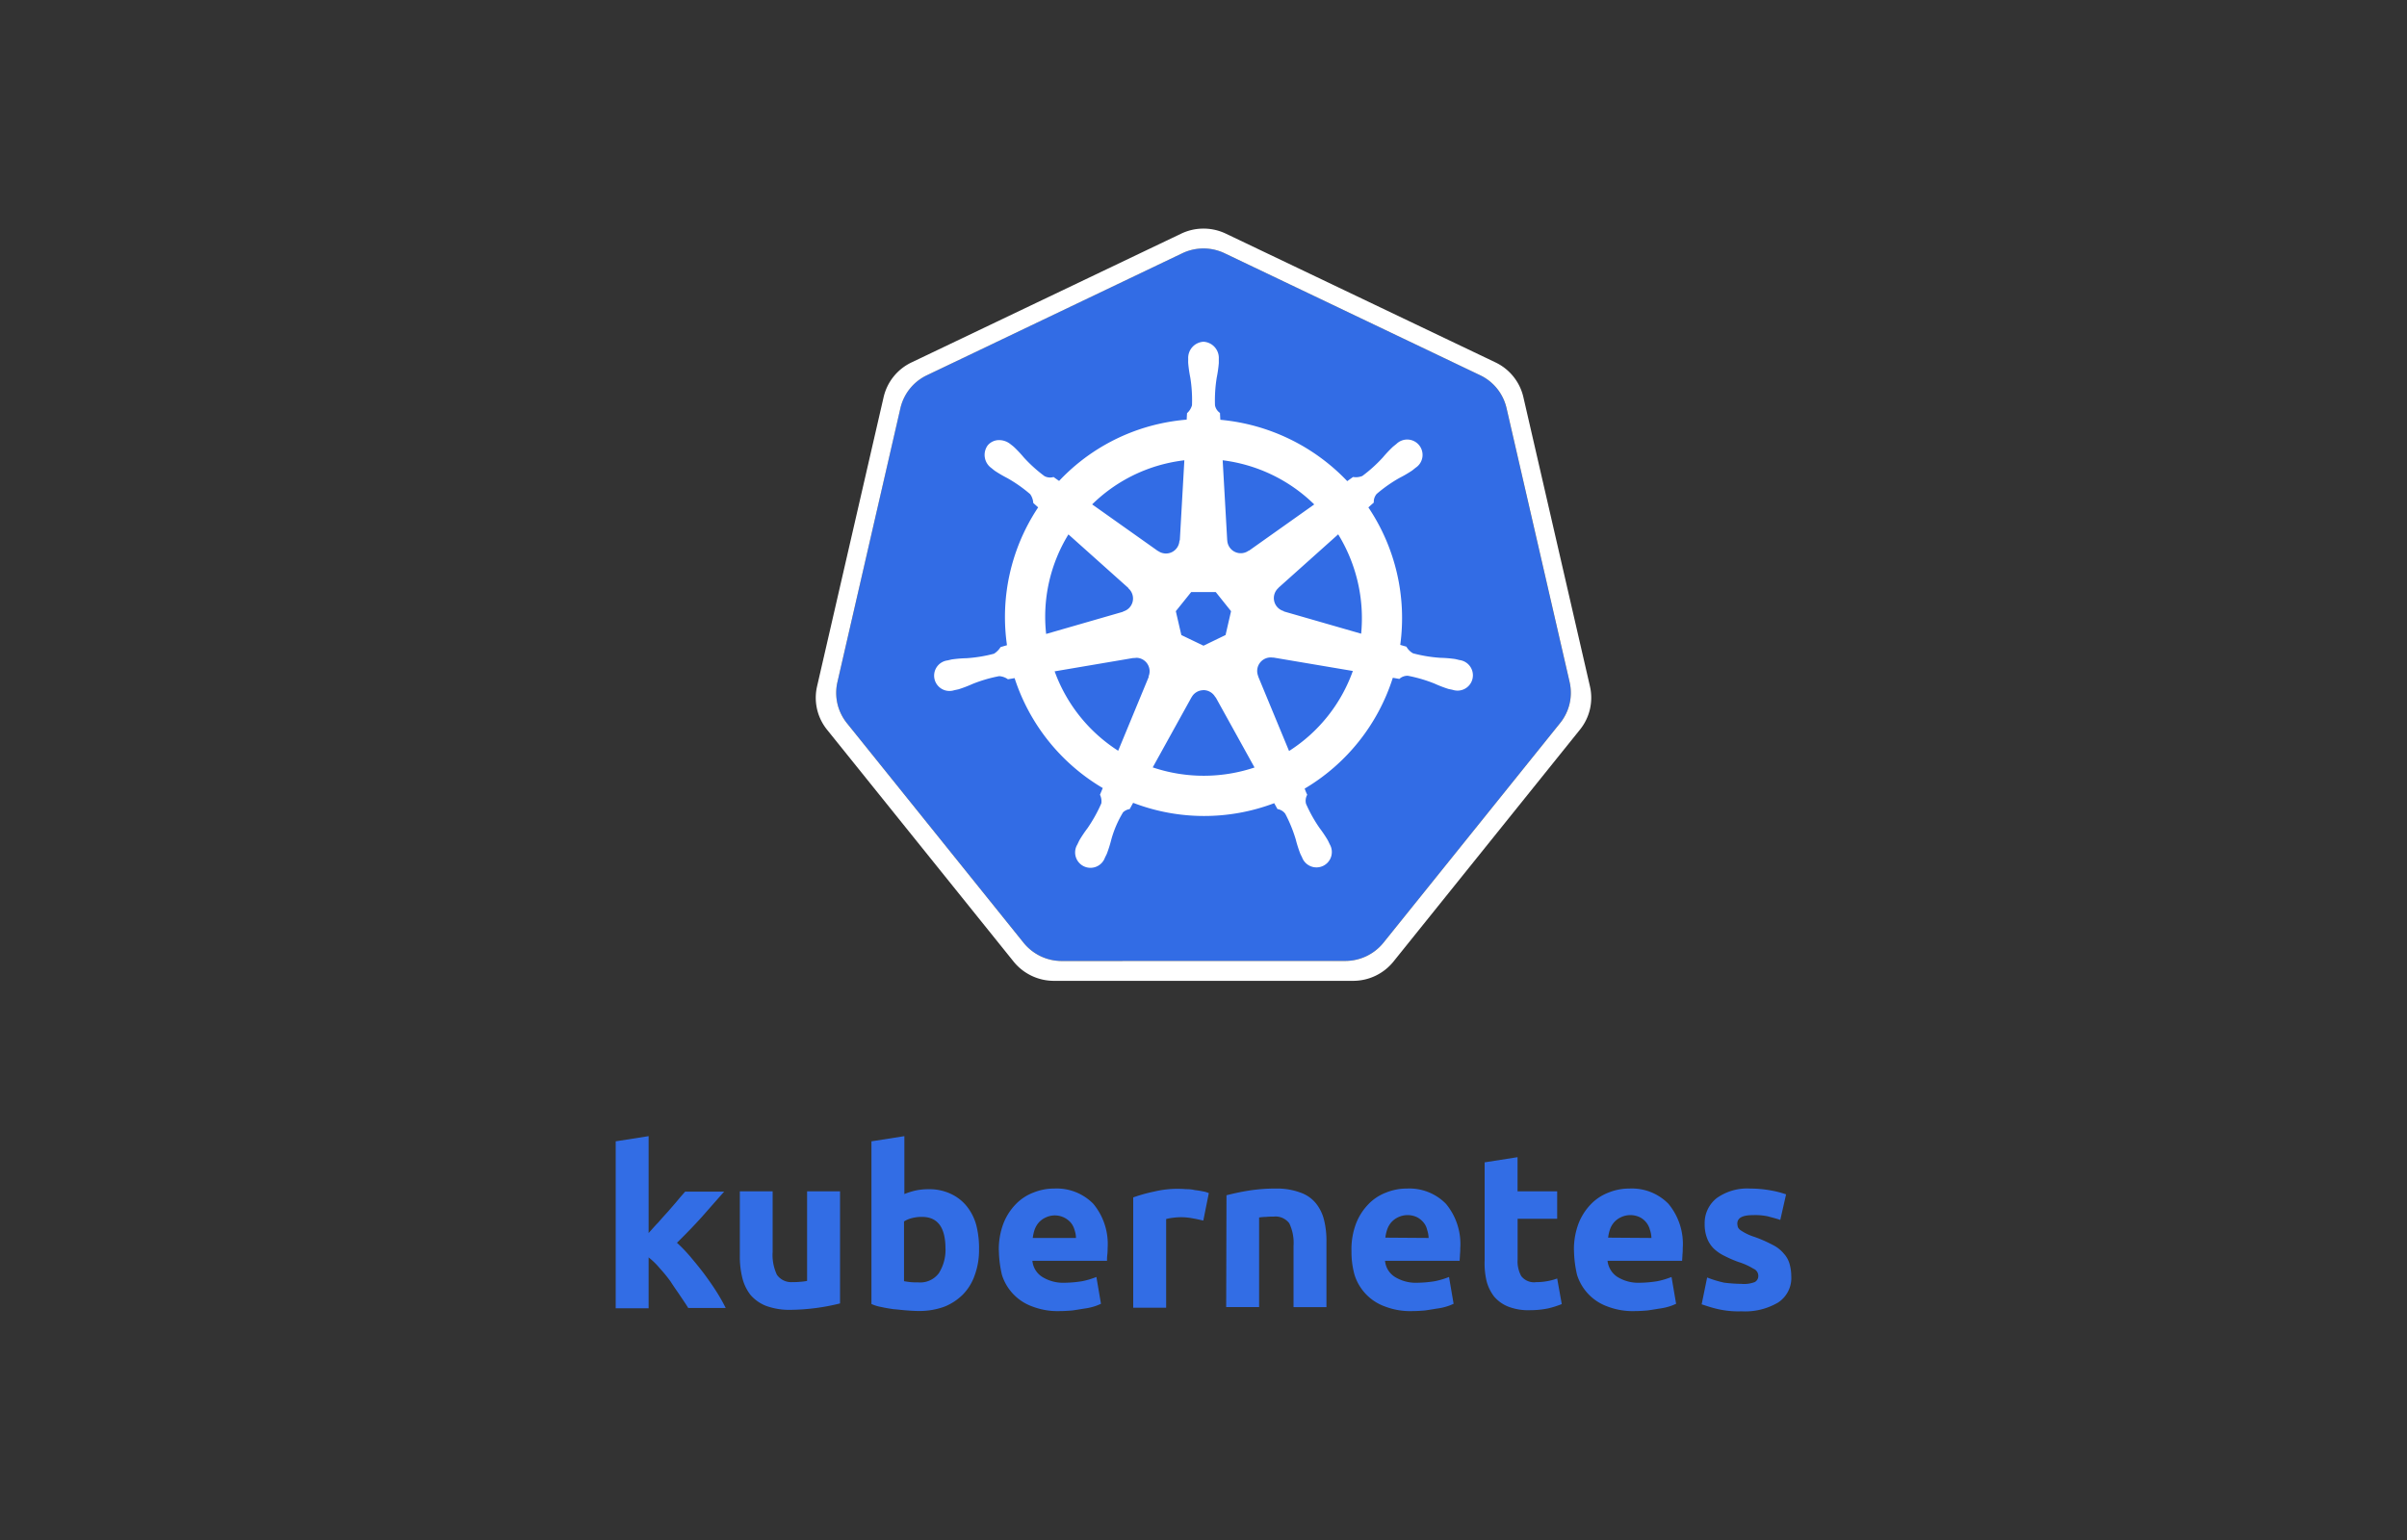 <svg xmlns="http://www.w3.org/2000/svg" width="200" height="128"><rect width="100%" height="100%" fill="#333333" stroke="none"/><g><g fill="#326de5"><path d="M53.869 102.512c.278-.3.532-.608.835-.912.279-.329.558-.633.836-.937.279-.329.532-.607.76-.886s.456-.532.633-.734h3.242c-.659.734-1.292 1.468-1.9 2.152a49.4 49.4 0 0 1-2.026 2.1 12.818 12.818 0 0 1 1.14 1.19c.38.456.76.912 1.139 1.419.355.481.71.987 1.013 1.468a15.421 15.421 0 0 1 .76 1.343h-3.115c-.2-.33-.43-.659-.684-1.039s-.531-.759-.785-1.165a12.636 12.636 0 0 0-.911-1.114 6.047 6.047 0 0 0-.912-.886v4.229h-2.735V94.864l2.735-.431v8.079M69.8 108.337a17.672 17.672 0 0 1-4.1.532 5.63 5.63 0 0 1-2.051-.33 3.33 3.33 0 0 1-1.291-.911 3.782 3.782 0 0 1-.684-1.444 7.314 7.314 0 0 1-.2-1.823v-5.344H64.2v5.04a3.864 3.864 0 0 0 .355 1.9 1.452 1.452 0 0 0 1.291.608 5.566 5.566 0 0 0 .633-.025 3.783 3.783 0 0 0 .583-.076v-7.447H69.8v9.32M78.56 103.778c0-1.772-.658-2.633-1.95-2.633a3.139 3.139 0 0 0-.835.1 2.153 2.153 0 0 0-.659.278v4.964c.127.025.3.051.507.076a5.787 5.787 0 0 0 .683.025 1.933 1.933 0 0 0 1.7-.759 3.625 3.625 0 0 0 .557-2.052m2.786.1a6.019 6.019 0 0 1-.354 2.1 4.286 4.286 0 0 1-.963 1.595 4.586 4.586 0 0 1-1.57 1.038 6.039 6.039 0 0 1-2.127.355c-.329 0-.684-.025-1.038-.051s-.71-.076-1.064-.1c-.329-.051-.659-.1-.988-.177a3.255 3.255 0 0 1-.836-.254V94.864l2.736-.431v4.812a6.122 6.122 0 0 1 .962-.3 5.04 5.04 0 0 1 1.064-.1 4.133 4.133 0 0 1 1.823.38 3.685 3.685 0 0 1 1.317 1.013 4.33 4.33 0 0 1 .81 1.595 7.741 7.741 0 0 1 .228 2.052M82.992 103.93a6.082 6.082 0 0 1 .38-2.228 4.8 4.8 0 0 1 1.038-1.621 3.992 3.992 0 0 1 1.469-.962 4.525 4.525 0 0 1 1.722-.33 4.252 4.252 0 0 1 3.242 1.267 5.228 5.228 0 0 1 1.19 3.7 4.169 4.169 0 0 1-.025.532 3.784 3.784 0 0 0-.025.506h-6.2a1.774 1.774 0 0 0 .785 1.317 3.269 3.269 0 0 0 1.874.507 9.585 9.585 0 0 0 1.469-.127 6.517 6.517 0 0 0 1.19-.354l.38 2.228a4.025 4.025 0 0 1-.582.228 4.908 4.908 0 0 1-.836.177c-.3.051-.608.1-.962.152-.33.026-.684.051-1.039.051a5.83 5.83 0 0 1-2.279-.38 4.09 4.09 0 0 1-2.532-2.634 9.434 9.434 0 0 1-.254-2.026m6.407-1.038a2.171 2.171 0 0 0-.126-.684 1.6 1.6 0 0 0-.3-.582 1.763 1.763 0 0 0-2.1-.431 1.746 1.746 0 0 0-.557.405 1.836 1.836 0 0 0-.355.608 3.362 3.362 0 0 0-.152.684h3.6M99.985 101.448c-.253-.05-.532-.126-.861-.177a5.037 5.037 0 0 0-1.063-.1 5.638 5.638 0 0 0-.634.051 3.817 3.817 0 0 0-.531.1v7.369H94.16v-9.167a13.2 13.2 0 0 1 1.723-.481 8.276 8.276 0 0 1 2.228-.228c.177 0 .355.025.532.025a2.848 2.848 0 0 1 .633.076c.2.025.405.051.633.1a2.119 2.119 0 0 1 .532.152l-.456 2.279M101.91 99.346a20.63 20.63 0 0 1 1.8-.379 14.093 14.093 0 0 1 2.305-.178 5.586 5.586 0 0 1 2.026.33 2.89 2.89 0 0 1 1.291.886 3.59 3.59 0 0 1 .684 1.393 7.117 7.117 0 0 1 .2 1.8v5.445h-2.735v-5.093a3.755 3.755 0 0 0-.354-1.874 1.432 1.432 0 0 0-1.292-.557 5.37 5.37 0 0 0-.633.026 3.876 3.876 0 0 0-.582.05v7.446h-2.735l.025-9.3M112.293 103.93a6.082 6.082 0 0 1 .38-2.228 4.79 4.79 0 0 1 1.038-1.621 3.992 3.992 0 0 1 1.469-.962 4.525 4.525 0 0 1 1.722-.33 4.252 4.252 0 0 1 3.242 1.267 5.228 5.228 0 0 1 1.19 3.7 4.169 4.169 0 0 1-.025.532c0 .2-.026.354-.026.506h-6.2a1.771 1.771 0 0 0 .785 1.317 3.267 3.267 0 0 0 1.874.507 9.585 9.585 0 0 0 1.469-.127 6.517 6.517 0 0 0 1.19-.354l.38 2.228a3.993 3.993 0 0 1-.583.228 4.877 4.877 0 0 1-.835.177c-.3.051-.608.1-.963.152-.329.026-.683.051-1.038.051a5.83 5.83 0 0 1-2.279-.38 4.089 4.089 0 0 1-2.533-2.634 7.076 7.076 0 0 1-.253-2.026m6.407-1.038a2.171 2.171 0 0 0-.126-.684 1.388 1.388 0 0 0-.3-.608 1.728 1.728 0 0 0-.532-.43 1.829 1.829 0 0 0-1.57 0 1.746 1.746 0 0 0-.557.405 1.826 1.826 0 0 0-.355.608 3.3 3.3 0 0 0-.152.684l3.6.025M123.36 96.611l2.735-.43v2.836h3.292v2.283H126.1v3.394a2.536 2.536 0 0 0 .3 1.368 1.343 1.343 0 0 0 1.241.506 4.978 4.978 0 0 0 .886-.076 4.819 4.819 0 0 0 .861-.228l.38 2.127a8.077 8.077 0 0 1-1.114.355 7.316 7.316 0 0 1-1.494.152 4.589 4.589 0 0 1-1.849-.3 2.982 2.982 0 0 1-1.165-.836 3.532 3.532 0 0 1-.633-1.317 6.412 6.412 0 0 1-.152-1.7v-8.13M130.78 103.93a6.082 6.082 0 0 1 .38-2.228 4.8 4.8 0 0 1 1.038-1.621 3.992 3.992 0 0 1 1.469-.962 4.525 4.525 0 0 1 1.722-.33 4.252 4.252 0 0 1 3.242 1.267 5.228 5.228 0 0 1 1.19 3.7 4.169 4.169 0 0 1-.025.532c0 .2-.025.354-.025.506h-6.2a1.851 1.851 0 0 0 .785 1.317 3.269 3.269 0 0 0 1.874.507 9.585 9.585 0 0 0 1.469-.127 6.517 6.517 0 0 0 1.19-.354l.38 2.228a4.025 4.025 0 0 1-.582.228 4.908 4.908 0 0 1-.836.177c-.3.051-.608.1-.963.152-.329.026-.683.051-1.038.051a5.83 5.83 0 0 1-2.279-.38 4.089 4.089 0 0 1-2.533-2.634 9.431 9.431 0 0 1-.253-2.026m6.433-1.038a2.173 2.173 0 0 0-.127-.684 1.608 1.608 0 0 0-.836-1.038 1.829 1.829 0 0 0-1.57 0 1.757 1.757 0 0 0-.557.405 1.807 1.807 0 0 0-.354.608 3.3 3.3 0 0 0-.152.684l3.6.025M144.734 106.716a2.527 2.527 0 0 0 1.064-.152.565.565 0 0 0 .3-.557.642.642 0 0 0-.405-.557 5.454 5.454 0 0 0-1.241-.557 10.027 10.027 0 0 1-1.165-.507 3.433 3.433 0 0 1-.887-.608 2.4 2.4 0 0 1-.557-.861 3.182 3.182 0 0 1-.2-1.19 2.626 2.626 0 0 1 1.013-2.153 4.364 4.364 0 0 1 2.76-.785 9.638 9.638 0 0 1 1.7.152 8.051 8.051 0 0 1 1.291.33l-.481 2.127c-.354-.127-.684-.2-1.038-.3a5.1 5.1 0 0 0-1.241-.1c-.861 0-1.292.228-1.292.709a1.3 1.3 0 0 0 .051.3.727.727 0 0 0 .228.253 4.818 4.818 0 0 0 .43.253 4.335 4.335 0 0 0 .735.3 11.171 11.171 0 0 1 1.494.658 2.788 2.788 0 0 1 .912.71 2.112 2.112 0 0 1 .481.835 3.87 3.87 0 0 1 .152 1.064 2.432 2.432 0 0 1-1.089 2.178 5.386 5.386 0 0 1-3.039.734 7.638 7.638 0 0 1-2.153-.228c-.405-.1-.785-.228-1.165-.354l.456-2.229a9.279 9.279 0 0 0 1.418.431 13.11 13.11 0 0 0 1.469.1"></path></g></g><g><path d="M99.788 20.655a4.094 4.094 0 0 0-1.555.393l-21.22 10.139a4.035 4.035 0 0 0-2.2 2.731l-5.23 22.775a3.993 3.993 0 0 0 .55 3.085q.108.167.231.321L85.052 78.36a4.069 4.069 0 0 0 3.172 1.515l23.554-.006a4.071 4.071 0 0 0 3.173-1.511l14.682-18.265a4 4 0 0 0 .784-3.406l-5.243-22.775a4.031 4.031 0 0 0-2.2-2.73l-21.218-10.134a4.085 4.085 0 0 0-1.968-.393z" fill="#326ce5"></path><path d="M99.777 19.006a4.279 4.279 0 0 0-1.639.418l-22.4 10.7a4.256 4.256 0 0 0-2.317 2.883l-5.53 24.042a4.221 4.221 0 0 0 .581 3.259c.076.116.157.229.244.337l15.505 19.279a4.3 4.3 0 0 0 3.349 1.6h24.864a4.3 4.3 0 0 0 3.349-1.6l15.5-19.282a4.221 4.221 0 0 0 .828-3.594L126.577 33a4.255 4.255 0 0 0-2.318-2.879l-22.4-10.7a4.31 4.31 0 0 0-2.082-.415zm.011 1.65a4.083 4.083 0 0 1 1.967.393l21.223 10.134a4.03 4.03 0 0 1 2.2 2.73l5.243 22.775a4 4 0 0 1-.785 3.406L114.95 78.359a4.069 4.069 0 0 1-3.172 1.511l-23.554.006a4.073 4.073 0 0 1-3.173-1.515L70.364 60.1a3.884 3.884 0 0 1-.231-.32 4 4 0 0 1-.551-3.085l5.235-22.776a4.032 4.032 0 0 1 2.2-2.73l21.22-10.139a4.085 4.085 0 0 1 1.551-.394z" fill="#fff"></path><path d="M100 28.405a1.347 1.347 0 0 0-1.271 1.412v.035c0 .106-.006.233 0 .326a10.651 10.651 0 0 0 .174 1.207 11.872 11.872 0 0 1 .141 2.3 1.388 1.388 0 0 1-.412.657l-.03.537a16.657 16.657 0 0 0-2.3.353 16.344 16.344 0 0 0-8.3 4.741c-.14-.095-.386-.271-.459-.325a1.009 1.009 0 0 1-.754-.073 11.9 11.9 0 0 1-1.713-1.547 10.434 10.434 0 0 0-.836-.888c-.077-.066-.195-.157-.282-.225a1.506 1.506 0 0 0-.885-.334 1.224 1.224 0 0 0-1.012.448 1.346 1.346 0 0 0 .312 1.872l.019.014c.084.068.186.155.263.212a10.682 10.682 0 0 0 1.053.616 11.812 11.812 0 0 1 1.892 1.331 1.413 1.413 0 0 1 .255.733l.407.363a16.437 16.437 0 0 0-2.591 11.458l-.532.155a1.763 1.763 0 0 1-.546.551 11.836 11.836 0 0 1-2.277.374 10.632 10.632 0 0 0-1.218.1c-.1.019-.233.054-.339.079h-.011l-.019.005a1.275 1.275 0 1 0 .564 2.475h.019l.025-.008c.105-.023.236-.048.328-.073a10.467 10.467 0 0 0 1.14-.437 11.881 11.881 0 0 1 2.215-.649 1.392 1.392 0 0 1 .73.258l.554-.095a16.529 16.529 0 0 0 7.325 9.137l-.231.554a1.259 1.259 0 0 1 .113.718 12.365 12.365 0 0 1-1.15 2.066 10.933 10.933 0 0 0-.681 1.015c-.05.1-.114.242-.163.342a1.276 1.276 0 1 0 2.294 1.089c.049-.1.117-.229.158-.323a10.429 10.429 0 0 0 .366-1.164 8.9 8.9 0 0 1 .983-2.282 1.03 1.03 0 0 1 .548-.266l.287-.521a16.455 16.455 0 0 0 11.722.03c.081.143.231.419.271.488a1 1 0 0 1 .649.394 11.814 11.814 0 0 1 .871 2.135 10.757 10.757 0 0 0 .369 1.165c.041.094.109.226.157.325a1.276 1.276 0 1 0 2.3-1.085c-.048-.1-.115-.247-.165-.342a10.576 10.576 0 0 0-.681-1.013 11.9 11.9 0 0 1-1.127-2.016 1 1 0 0 1 .1-.749 4.38 4.38 0 0 1-.212-.513 16.525 16.525 0 0 0 7.323-9.211c.164.026.45.077.542.095a1 1 0 0 1 .711-.263 11.911 11.911 0 0 1 2.215.651 10.47 10.47 0 0 0 1.14.44c.092.024.223.047.328.07.009 0 .016.007.025.009h.019a1.275 1.275 0 1 0 .564-2.475c-.109-.025-.263-.067-.369-.087a10.642 10.642 0 0 0-1.219-.1 11.844 11.844 0 0 1-2.277-.375 1.42 1.42 0 0 1-.548-.551l-.513-.149a16.5 16.5 0 0 0-2.648-11.428c.132-.12.38-.34.451-.4a1 1 0 0 1 .239-.72 11.909 11.909 0 0 1 1.888-1.327 10.413 10.413 0 0 0 1.056-.616c.082-.06.194-.156.28-.225a1.277 1.277 0 1 0-1.583-1.987c-.086.069-.2.159-.282.226a10.609 10.609 0 0 0-.838.887 11.936 11.936 0 0 1-1.713 1.55 1.415 1.415 0 0 1-.771.084l-.483.345a16.638 16.638 0 0 0-10.544-5.098c-.011-.17-.026-.476-.03-.568a1 1 0 0 1-.415-.635 11.9 11.9 0 0 1 .144-2.3 10.432 10.432 0 0 0 .173-1.207v-.361A1.347 1.347 0 0 0 100 28.405zm-1.591 9.852l-.377 6.662-.032.014a1.12 1.12 0 0 1-1.778.858l-.011.005-5.463-3.873a13.085 13.085 0 0 1 6.3-3.433 13.405 13.405 0 0 1 1.36-.233zm3.184 0a13.191 13.191 0 0 1 7.609 3.669l-5.427 3.848-.019-.008a1.121 1.121 0 0 1-1.781-.855h-.005zm-12.822 6.155l4.988 4.462v.027a1.119 1.119 0 0 1-.44 1.924v.022l-6.394 1.845a13.08 13.08 0 0 1 1.856-8.28zm22.42 0a13.327 13.327 0 0 1 1.909 8.258l-6.427-1.851-.005-.027a1.121 1.121 0 0 1-.44-1.924v-.013l4.961-4.44zm-12.216 4.8h2.044l1.27 1.588-.456 1.981-1.833.888-1.841-.885L97.7 50.8zm6.552 5.433a1.172 1.172 0 0 1 .258.019l.01-.013 6.614 1.118a13.1 13.1 0 0 1-5.3 6.652l-2.567-6.2.008-.011a1.126 1.126 0 0 1 .972-1.564zm-11.108.028a1.119 1.119 0 0 1 1.074.871 1.1 1.1 0 0 1-.062.689l.019.025-2.54 6.142a13.15 13.15 0 0 1-5.279-6.6l6.557-1.113.011.014a1.1 1.1 0 0 1 .22-.019zm5.539 2.689a1.128 1.128 0 0 1 1.026.589h.024l3.232 5.84a13.281 13.281 0 0 1-8.459-.008l3.224-5.829h.006a1.119 1.119 0 0 1 .947-.586z" fill="#fff"></path></g></svg>